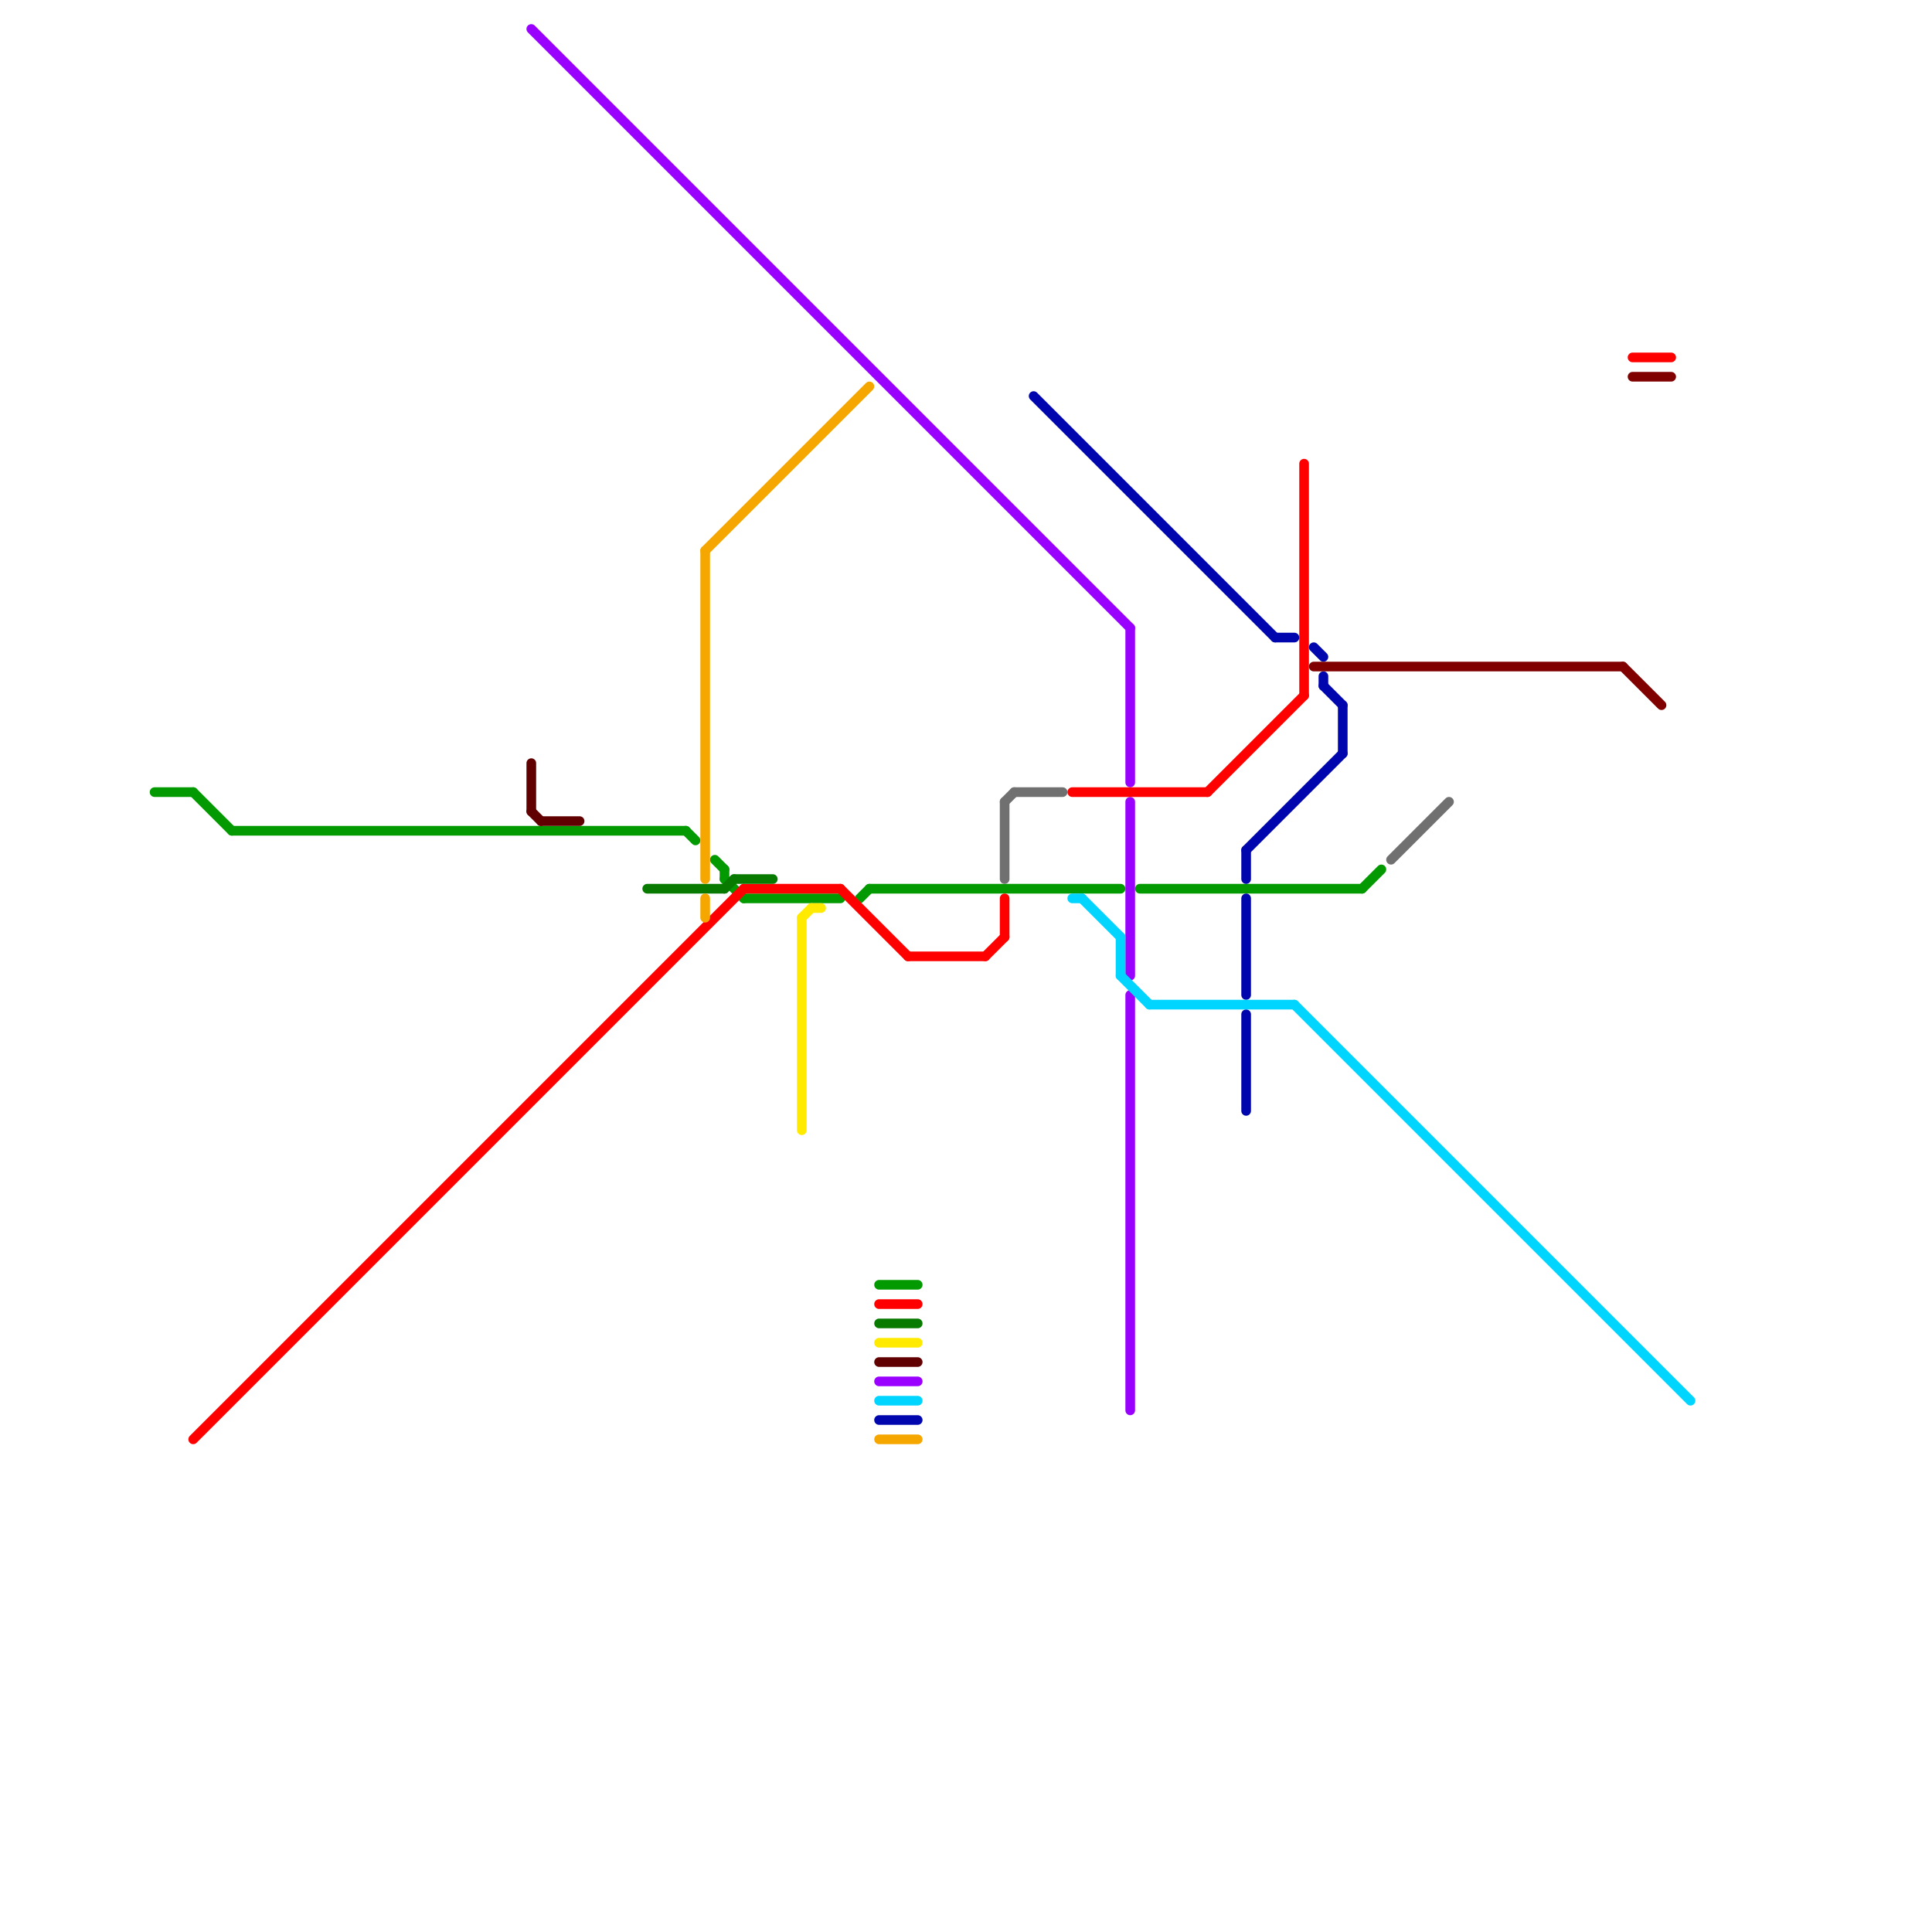 
<svg version="1.1" xmlns="http://www.w3.org/2000/svg" viewBox="0 0 200 200">
<style>text { font: 1px Helvetica; font-weight: 600; white-space: pre; dominant-baseline: central; } line { stroke-width: 1; fill: none; stroke-linecap: round; stroke-linejoin: round; } .c0 { stroke: #9900ff } .c1 { stroke: #039900 } .c2 { stroke: #ff0000 } .c3 { stroke: #707070 } .c4 { stroke: #0006ad } .c5 { stroke: #00d5ff } .c6 { stroke: #800000 } .c7 { stroke: #610000 } .c8 { stroke: #087a00 } .c9 { stroke: #f5a700 } .c10 { stroke: #ffea00 }</style><defs><g id="wm-xf"><circle r="1.2" fill="#000"/><circle r="0.9" fill="#fff"/><circle r="0.6" fill="#000"/><circle r="0.3" fill="#fff"/></g><g id="wm"><circle r="0.6" fill="#000"/><circle r="0.3" fill="#fff"/></g></defs><line class="c0" x1="55" y1="3" x2="117" y2="65"/><line class="c0" x1="117" y1="103" x2="117" y2="146"/><line class="c0" x1="117" y1="83" x2="117" y2="101"/><line class="c0" x1="91" y1="143" x2="95" y2="143"/><line class="c0" x1="117" y1="65" x2="117" y2="81"/><line class="c1" x1="90" y1="92" x2="116" y2="92"/><line class="c1" x1="75" y1="90" x2="75" y2="91"/><line class="c1" x1="77" y1="93" x2="87" y2="93"/><line class="c1" x1="89" y1="93" x2="90" y2="92"/><line class="c1" x1="71" y1="86" x2="72" y2="87"/><line class="c1" x1="75" y1="91" x2="77" y2="93"/><line class="c1" x1="118" y1="92" x2="141" y2="92"/><line class="c1" x1="74" y1="89" x2="75" y2="90"/><line class="c1" x1="20" y1="82" x2="24" y2="86"/><line class="c1" x1="24" y1="86" x2="71" y2="86"/><line class="c1" x1="91" y1="133" x2="95" y2="133"/><line class="c1" x1="141" y1="92" x2="143" y2="90"/><line class="c1" x1="16" y1="82" x2="20" y2="82"/><line class="c2" x1="94" y1="99" x2="102" y2="99"/><line class="c2" x1="20" y1="149" x2="77" y2="92"/><line class="c2" x1="125" y1="82" x2="135" y2="72"/><line class="c2" x1="135" y1="48" x2="135" y2="72"/><line class="c2" x1="111" y1="82" x2="125" y2="82"/><line class="c2" x1="169" y1="37" x2="173" y2="37"/><line class="c2" x1="104" y1="93" x2="104" y2="97"/><line class="c2" x1="87" y1="92" x2="94" y2="99"/><line class="c2" x1="77" y1="92" x2="87" y2="92"/><line class="c2" x1="91" y1="135" x2="95" y2="135"/><line class="c2" x1="102" y1="99" x2="104" y2="97"/><line class="c3" x1="104" y1="83" x2="105" y2="82"/><line class="c3" x1="104" y1="83" x2="104" y2="91"/><line class="c3" x1="105" y1="82" x2="110" y2="82"/><line class="c3" x1="144" y1="89" x2="150" y2="83"/><line class="c4" x1="139" y1="73" x2="139" y2="78"/><line class="c4" x1="132" y1="66" x2="134" y2="66"/><line class="c4" x1="137" y1="70" x2="137" y2="71"/><line class="c4" x1="107" y1="41" x2="132" y2="66"/><line class="c4" x1="129" y1="88" x2="139" y2="78"/><line class="c4" x1="129" y1="88" x2="129" y2="91"/><line class="c4" x1="137" y1="71" x2="139" y2="73"/><line class="c4" x1="136" y1="67" x2="137" y2="68"/><line class="c4" x1="129" y1="105" x2="129" y2="115"/><line class="c4" x1="91" y1="147" x2="95" y2="147"/><line class="c4" x1="129" y1="93" x2="129" y2="103"/><line class="c5" x1="91" y1="145" x2="95" y2="145"/><line class="c5" x1="116" y1="101" x2="119" y2="104"/><line class="c5" x1="111" y1="93" x2="112" y2="93"/><line class="c5" x1="119" y1="104" x2="134" y2="104"/><line class="c5" x1="112" y1="93" x2="116" y2="97"/><line class="c5" x1="134" y1="104" x2="175" y2="145"/><line class="c5" x1="116" y1="97" x2="116" y2="101"/><line class="c6" x1="168" y1="69" x2="172" y2="73"/><line class="c6" x1="169" y1="39" x2="173" y2="39"/><line class="c6" x1="136" y1="69" x2="168" y2="69"/><line class="c7" x1="56" y1="85" x2="60" y2="85"/><line class="c7" x1="55" y1="79" x2="55" y2="84"/><line class="c7" x1="55" y1="84" x2="56" y2="85"/><line class="c7" x1="91" y1="141" x2="95" y2="141"/><line class="c8" x1="75" y1="92" x2="76" y2="91"/><line class="c8" x1="76" y1="91" x2="80" y2="91"/><line class="c8" x1="91" y1="137" x2="95" y2="137"/><line class="c8" x1="67" y1="92" x2="75" y2="92"/><line class="c9" x1="73" y1="57" x2="90" y2="40"/><line class="c9" x1="91" y1="149" x2="95" y2="149"/><line class="c9" x1="73" y1="93" x2="73" y2="95"/><line class="c9" x1="73" y1="57" x2="73" y2="91"/><line class="c10" x1="91" y1="139" x2="95" y2="139"/><line class="c10" x1="84" y1="94" x2="85" y2="94"/><line class="c10" x1="83" y1="95" x2="83" y2="117"/><line class="c10" x1="83" y1="95" x2="84" y2="94"/>
</svg>
